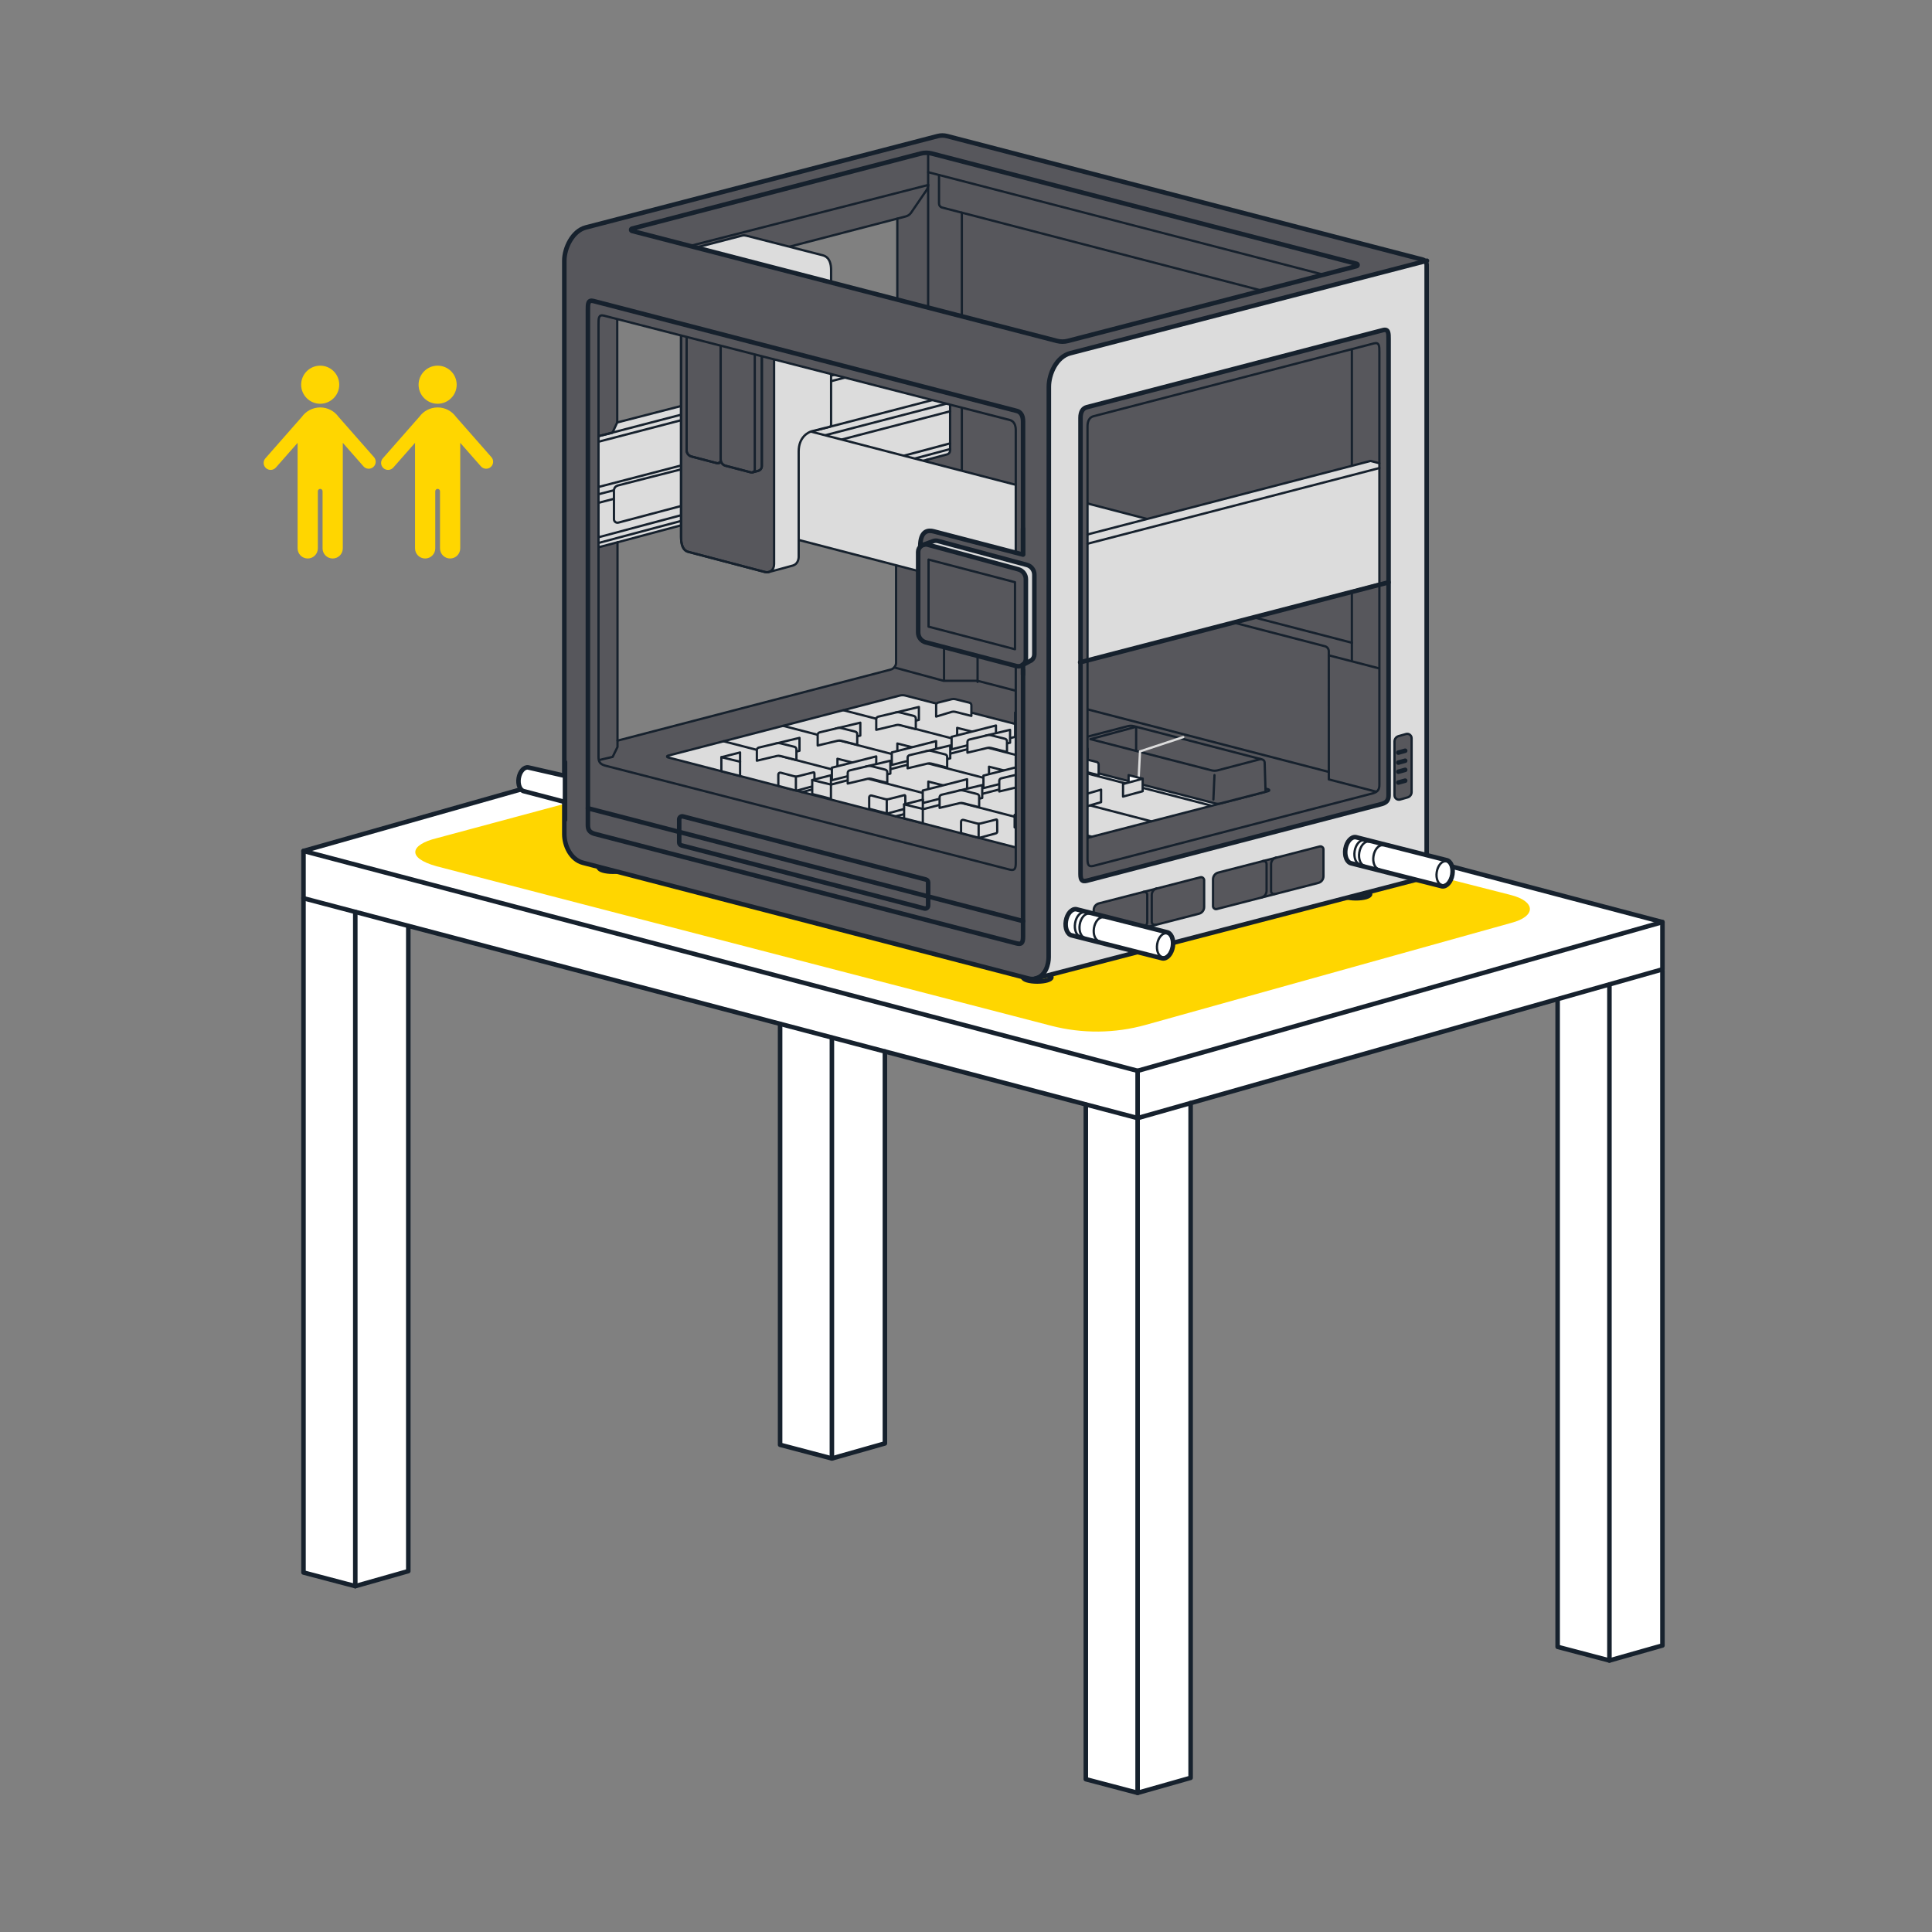 <?xml version="1.0" encoding="UTF-8" standalone="no"?>
<!DOCTYPE svg PUBLIC "-//W3C//DTD SVG 1.1//EN" "http://www.w3.org/Graphics/SVG/1.1/DTD/svg11.dtd">
<svg width="100%" height="100%" viewBox="0 0 426 426" version="1.1" xmlns="http://www.w3.org/2000/svg" xmlns:xlink="http://www.w3.org/1999/xlink" xml:space="preserve" xmlns:serif="http://www.serif.com/" style="fill-rule:evenodd;clip-rule:evenodd;stroke-linecap:round;stroke-linejoin:round;stroke-miterlimit:10;">
    <rect x="0" y="0" width="426" height="426" fill="#808080" stroke="none"/>
    <g id="Layer-1" serif:id="Layer 1">
        <g transform="matrix(1,0,0,1,66.919,362.528)">
            <path d="M0,-174.891L0,-15.796L11.421,-12.787L23.108,-16.099L23.108,-158.378L105.089,-136.772L105.089,-43.955L116.51,-40.945L128.199,-44.257L128.199,-130.68L172.499,-119.003L172.499,29.782L183.92,32.792L195.609,29.48L195.609,-119.305L276.535,-142.237L276.535,0.596L287.956,3.607L299.643,0.295L299.643,-148.491L299.039,-148.615L299.643,-148.786L299.643,-159.209L115.723,-207.683L0,-174.891Z" style="fill:white;fill-rule:nonzero;"/>
        </g>
        <g transform="matrix(1,0,0,1,66.92,213.742)">
            <path d="M0,-26.105L0,-15.683L183.921,32.792L299.644,0L299.644,-10.422L115.723,-58.897L0,-26.105Z" style="fill:none;fill-rule:nonzero;stroke:rgb(22,33,45);stroke-width:1px;"/>
        </g>
        <g transform="matrix(1,0,0,1,66.92,236.112)">
            <path d="M0,-48.475L183.921,0L299.644,-32.792" style="fill:none;fill-rule:nonzero;stroke:rgb(22,33,45);stroke-width:1px;"/>
        </g>
        <g transform="matrix(0,1,1,0,256.051,241.323)">
            <path d="M-5.211,-5.211L5.211,-5.211" style="fill:none;fill-rule:nonzero;stroke:rgb(22,33,45);stroke-width:1px;"/>
        </g>
        <g transform="matrix(0,1,1,0,327.023,330.826)">
            <path d="M-87.604,-64.495L61.182,-64.495L64.495,-76.183L61.485,-87.604L-87.255,-87.604" style="fill:none;fill-rule:nonzero;stroke:rgb(22,33,45);stroke-width:1px;"/>
        </g>
        <g transform="matrix(0,1,1,0,325.349,320.811)">
            <path d="M-74.509,-74.509L74.509,-74.509" style="fill:none;fill-rule:nonzero;stroke:rgb(22,33,45);stroke-width:1px;"/>
        </g>
        <g transform="matrix(0,1,1,0,431.058,301.64)">
            <path d="M-87.604,-64.495L61.182,-64.495L64.495,-76.183L61.485,-87.604L-81.276,-87.604" style="fill:none;fill-rule:nonzero;stroke:rgb(22,33,45);stroke-width:1px;"/>
        </g>
        <g transform="matrix(0,1,1,0,429.383,291.625)">
            <path d="M-74.509,-74.509L74.509,-74.509" style="fill:none;fill-rule:nonzero;stroke:rgb(22,33,45);stroke-width:1px;"/>
        </g>
        <g transform="matrix(0,1,1,0,148.128,285.421)">
            <path d="M-81.209,-58.1L61.008,-58.1L64.32,-69.788L61.31,-81.209L-87.429,-81.209" style="fill:none;fill-rule:nonzero;stroke:rgb(22,33,45);stroke-width:1px;"/>
        </g>
        <g transform="matrix(0,1,1,0,152.676,275.405)">
            <path d="M-74.336,-74.336L74.336,-74.336" style="fill:none;fill-rule:nonzero;stroke:rgb(22,33,45);stroke-width:1px;"/>
        </g>
        <g transform="matrix(0,1,1,0,225.386,285.224)">
            <path d="M-53.377,-30.268L33.046,-30.268L36.358,-41.956L33.348,-53.377L-59.468,-53.377" style="fill:none;fill-rule:nonzero;stroke:rgb(22,33,45);stroke-width:1px;"/>
        </g>
        <g transform="matrix(0,1,1,0,229.82,275.192)">
            <path d="M-46.39,-46.39L46.39,-46.39" style="fill:none;fill-rule:nonzero;stroke:rgb(22,33,45);stroke-width:1px;"/>
        </g>
        <g transform="matrix(1,0,0,1,231.774,162.921)">
            <path d="M0,63.252L-135.527,28.082C-142.28,26.2 -141.211,23.304 -135.554,21.914L-54.275,0.057C-47.624,-1.731 -40.625,-1.777 -33.951,-0.075L101.348,34.421C106.868,35.824 107.047,39.121 101.418,40.585L20.853,63.062C14.04,64.963 6.846,65.029 0,63.252" style="fill:rgb(255,214,0);fill-rule:nonzero;"/>
        </g>
        <g transform="matrix(1,0,0,1,70.603,80.627)">
            <path d="M0,8.4C2.319,8.4 4.2,6.52 4.2,4.2C4.2,1.881 2.319,0 0,0C-2.319,0 -4.2,1.881 -4.2,4.2C-4.2,6.52 -2.319,8.4 0,8.4" style="fill:rgb(255,214,0);fill-rule:nonzero;"/>
        </g>
        <g transform="matrix(1,0,0,1,82.458,112.187)">
            <path d="M0,-11.389L-7.801,-20.261C-8.704,-21.524 -10.183,-22.349 -11.854,-22.349C-13.52,-22.349 -14.993,-21.531 -15.898,-20.276L-23.941,-11.128C-24.502,-10.49 -24.44,-9.516 -23.801,-8.955C-23.162,-8.393 -22.189,-8.456 -21.627,-9.094L-16.836,-14.544L-16.836,8.73C-16.836,9.962 -15.838,10.96 -14.606,10.96C-13.374,10.96 -12.376,9.962 -12.376,8.73L-12.376,-3.869C-12.376,-4.157 -12.142,-4.391 -11.854,-4.391C-11.567,-4.391 -11.333,-4.157 -11.333,-3.869L-11.333,8.73C-11.333,9.962 -10.335,10.96 -9.103,10.96C-7.871,10.96 -6.873,9.962 -6.873,8.73L-6.873,-14.541L-2.313,-9.355C-1.752,-8.716 -0.778,-8.654 -0.14,-9.215C0.499,-9.777 0.562,-10.75 0,-11.389" style="fill:rgb(255,214,0);fill-rule:nonzero;"/>
        </g>
        <g transform="matrix(1,0,0,1,96.497,80.627)">
            <path d="M0,8.4C2.319,8.4 4.2,6.52 4.2,4.2C4.2,1.881 2.319,0 0,0C-2.319,0 -4.2,1.881 -4.2,4.2C-4.2,6.52 -2.319,8.4 0,8.4" style="fill:rgb(255,214,0);fill-rule:nonzero;"/>
        </g>
        <g transform="matrix(1,0,0,1,108.352,112.187)">
            <path d="M0,-11.389L-7.801,-20.261C-8.704,-21.524 -10.183,-22.349 -11.854,-22.349C-13.52,-22.349 -14.993,-21.531 -15.898,-20.276L-23.941,-11.128C-24.502,-10.49 -24.44,-9.516 -23.801,-8.955C-23.162,-8.393 -22.189,-8.456 -21.627,-9.094L-16.836,-14.544L-16.836,8.73C-16.836,9.962 -15.838,10.96 -14.606,10.96C-13.374,10.96 -12.376,9.962 -12.376,8.73L-12.376,-3.869C-12.376,-4.157 -12.142,-4.391 -11.854,-4.391C-11.567,-4.391 -11.333,-4.157 -11.333,-3.869L-11.333,8.73C-11.333,9.962 -10.335,10.96 -9.103,10.96C-7.871,10.96 -6.873,9.962 -6.873,8.73L-6.873,-14.541L-2.313,-9.355C-1.752,-8.716 -0.778,-8.654 -0.14,-9.215C0.499,-9.777 0.562,-10.75 0,-11.389" style="fill:rgb(255,214,0);fill-rule:nonzero;"/>
        </g>
        <g>
            <clipPath id="_clip1">
                <rect x="123.932" y="29.378" width="191.144" height="187.54" clip-rule="nonzero"/>
            </clipPath>
            <g clip-path="url(#_clip1)">
                <g transform="matrix(1,0,0,1,197.856,179.845)">
                    <path d="M0,-113.917L-34.059,-122.778L0,-131.639L0,-113.917ZM-0.272,-33.743C-0.272,-33.743 -0.25,-32.522 -1.46,-32.207C-2.67,-31.892 -61.698,-16.536 -61.698,-16.536L-61.698,-60.273L-0.272,-76.656L-0.272,-33.743ZM-61.698,-109.475L-17.857,-98.092L-61.698,-86.709L-61.698,-109.475ZM115.801,-122.615L10.978,-149.834C10.291,-150.013 9.571,-150.013 8.884,-149.834L-68.693,-129.69C-71.635,-128.926 -73.425,-125.122 -73.425,-122.376C-73.424,-119.697 -73.424,1.034 -73.425,4.085C-73.425,6.614 -72.001,9.706 -69.302,10.398C-67.548,10.848 27.74,35.606 28.723,35.861C29.628,36.096 29.993,36.047 30.489,35.921C31.791,35.589 112.446,14.639 113.99,14.238C115.535,13.837 116.719,11.92 116.719,9.543L116.719,-121.427C116.719,-121.986 116.342,-122.474 115.801,-122.615" style="fill:rgb(87,87,92);fill-rule:nonzero;"/>
                </g>
                <g transform="matrix(1,0,0,1,279.734,166.644)">
                    <path d="M0,7.767C0.176,7.721 0.176,7.471 0,7.425L-80.103,-13.273C-80.511,-13.378 -80.939,-13.378 -81.346,-13.273L-132.521,-0.001C-132.697,0.045 -132.697,0.295 -132.521,0.341L-52.564,21.039C-52.157,21.145 -51.729,21.145 -51.321,21.039L0,7.767Z" style="fill:rgb(220,220,220);fill-rule:nonzero;"/>
                </g>
                <g transform="matrix(1,0,0,1,209.494,120.655)">
                    <path d="M0,-46.812L-73.485,-27.312L-74.406,-25.233L-77.458,-24.475L-77.458,0L-1.013,-20.286C-0.416,-20.444 0,-20.985 0,-21.603L0,-46.812Z" style="fill:rgb(220,220,220);fill-rule:nonzero;"/>
                </g>
                <g transform="matrix(1,0,0,1,136.157,103.189)">
                    <path d="M0,60.12L60.238,44.449C60.938,44.267 61.426,43.635 61.426,42.913L61.426,0" style="fill:none;fill-rule:nonzero;stroke:rgb(22,33,45);stroke-width:0.5px;stroke-linecap:butt;stroke-linejoin:miter;"/>
                </g>
                <g transform="matrix(1,0,0,1,223.974,147.169)">
                    <path d="M0,5.134L-8.433,2.944L-15.95,2.937L-26.805,0" style="fill:none;fill-rule:nonzero;stroke:rgb(22,33,45);stroke-width:0.5px;stroke-linecap:butt;stroke-linejoin:miter;"/>
                </g>
                <g transform="matrix(1,0,0,1,215.553,122.511)">
                    <path d="M0,27.848L0,0L-7.396,0" style="fill:none;fill-rule:nonzero;stroke:rgb(22,33,45);stroke-width:0.5px;stroke-linecap:butt;stroke-linejoin:miter;"/>
                </g>
                <g transform="matrix(1,0,0,1,197.583,149.953)">
                    <path d="M0,-30.231L10.574,-27.485L10.574,0" style="fill:none;fill-rule:nonzero;stroke:rgb(22,33,45);stroke-width:0.5px;stroke-linecap:butt;stroke-linejoin:miter;"/>
                </g>
                <g transform="matrix(-0.967,-0.253,-0.253,0.967,215.968,121.483)">
                    <path d="M-8.562,1.101L0.141,1.101" style="fill:none;fill-rule:nonzero;stroke:rgb(22,33,45);stroke-width:0.5px;stroke-linecap:butt;stroke-linejoin:miter;"/>
                </g>
                <g transform="matrix(1,0,0,1,223.974,101.363)">
                    <path d="M0,21.124L-11.894,18.035L-19.548,20.077L-19.548,0" style="fill:none;fill-rule:nonzero;stroke:rgb(22,33,45);stroke-width:0.5px;stroke-linecap:butt;stroke-linejoin:miter;"/>
                </g>
                <g transform="matrix(0,-1,-1,0,226.774,104.705)">
                    <path d="M-14.694,14.694L14.694,14.694" style="fill:none;fill-rule:nonzero;stroke:rgb(22,33,45);stroke-width:0.5px;stroke-linecap:butt;stroke-linejoin:miter;"/>
                </g>
                <g transform="matrix(1,0,0,1,132.036,89.224)">
                    <path d="M0,78.378L3.052,77.664L4.122,75.483L4.122,30.347L76.796,10.964C77.187,10.86 77.458,10.506 77.458,10.102L77.458,0" style="fill:none;fill-rule:nonzero;stroke:rgb(22,33,45);stroke-width:0.5px;stroke-linecap:butt;stroke-linejoin:miter;"/>
                </g>
                <g transform="matrix(1,0,0,1,136.098,93.151)">
                    <path d="M0,-22.796L0,0L44.286,-11.41" style="fill:none;fill-rule:nonzero;stroke:rgb(22,33,45);stroke-width:0.5px;stroke-linecap:butt;stroke-linejoin:miter;"/>
                </g>
                <g transform="matrix(1,0,0,1,131.969,93.15)">
                    <path d="M0,3.03L3.074,2.273L4.129,0" style="fill:none;fill-rule:nonzero;stroke:rgb(22,33,45);stroke-width:0.5px;stroke-linecap:butt;stroke-linejoin:miter;"/>
                </g>
                <g transform="matrix(1,0,0,1,163.445,33.716)">
                    <path d="M0,23.442L36.283,14.002C36.758,13.879 37.172,13.587 37.45,13.182L40.852,8.212C41.084,7.873 41.208,7.472 41.208,7.062L41.208,0" style="fill:none;fill-rule:nonzero;stroke:rgb(22,33,45);stroke-width:0.5px;stroke-linecap:butt;stroke-linejoin:miter;"/>
                </g>
                <g transform="matrix(0,-1,-1,0,218.174,54.299)">
                    <path d="M-13.522,13.522L13.522,13.522" style="fill:none;fill-rule:nonzero;stroke:rgb(22,33,45);stroke-width:0.5px;stroke-linecap:butt;stroke-linejoin:miter;"/>
                </g>
                <g transform="matrix(0.968,0.251,0.251,-0.968,208.898,27.374)">
                    <path d="M-1.446,-11.316L88.544,-11.316" style="fill:none;fill-rule:nonzero;stroke:rgb(22,33,45);stroke-width:0.5px;stroke-linecap:butt;stroke-linejoin:miter;"/>
                </g>
                <g transform="matrix(1,0,0,1,278.261,38.586)">
                    <path d="M0,25.502L-70.546,7.172C-70.936,7.07 -71.209,6.718 -71.209,6.315L-71.209,0" style="fill:none;fill-rule:nonzero;stroke:rgb(22,33,45);stroke-width:0.5px;stroke-linecap:butt;stroke-linejoin:miter;"/>
                </g>
                <g transform="matrix(0,1,1,0,206.717,57.066)">
                    <path d="M-8.861,-8.861L8.861,-8.861" style="fill:none;fill-rule:nonzero;stroke:rgb(22,33,45);stroke-width:0.5px;stroke-linecap:butt;stroke-linejoin:miter;"/>
                </g>
                <g transform="matrix(0,-1,-1,0,223.511,58.313)">
                    <path d="M-11.431,11.431L11.431,11.431" style="fill:none;fill-rule:nonzero;stroke:rgb(22,33,45);stroke-width:0.5px;stroke-linecap:butt;stroke-linejoin:miter;"/>
                </g>
                <g transform="matrix(-0.969,0.248,0.248,0.969,154.631,60.539)">
                    <path d="M-53.361,-6.728L0.848,-6.728" style="fill:none;fill-rule:nonzero;stroke:rgb(22,33,45);stroke-width:0.5px;stroke-linecap:butt;stroke-linejoin:miter;"/>
                </g>
                <g transform="matrix(0,1,1,0,305.642,138.043)">
                    <path d="M-7.562,-7.562L7.562,-7.562" style="fill:none;fill-rule:nonzero;stroke:rgb(22,33,45);stroke-width:0.5px;stroke-linecap:butt;stroke-linejoin:miter;"/>
                </g>
                <g transform="matrix(0.968,0.251,0.251,-0.968,277.167,133.901)">
                    <path d="M-4.185,-4.558L16.638,-4.558C17.163,-4.558 17.623,-4.914 17.755,-5.423L24.855,-32.767L35.692,-32.768" style="fill:none;fill-rule:nonzero;stroke:rgb(22,33,45);stroke-width:0.5px;stroke-linecap:butt;stroke-linejoin:miter;"/>
                </g>
                <g transform="matrix(0.968,0.251,0.251,-0.968,242.381,149.946)">
                    <path d="M-0.882,-6.907L54.08,-6.907" style="fill:none;fill-rule:nonzero;stroke:rgb(22,33,45);stroke-width:0.5px;stroke-linecap:butt;stroke-linejoin:miter;"/>
                </g>
                <g transform="matrix(0.968,0.251,0.251,-0.968,277.475,133.474)">
                    <path d="M-0.359,-2.812L22.019,-2.812" style="fill:none;fill-rule:nonzero;stroke:rgb(22,33,45);stroke-width:0.5px;stroke-linecap:butt;stroke-linejoin:miter;"/>
                </g>
                <g transform="matrix(0,1,1,0,310.881,89.784)">
                    <path d="M-12.801,-12.801L12.801,-12.801" style="fill:none;fill-rule:nonzero;stroke:rgb(22,33,45);stroke-width:0.5px;stroke-linecap:butt;stroke-linejoin:miter;"/>
                </g>
                <g transform="matrix(0.968,0.251,0.251,-0.968,293.532,143.141)">
                    <path d="M-0.185,-1.449L11.346,-1.449" style="fill:none;fill-rule:nonzero;stroke:rgb(22,33,45);stroke-width:0.5px;stroke-linecap:butt;stroke-linejoin:miter;"/>
                </g>
                <g transform="matrix(-0.967,0.254,0.254,0.967,132.241,121.161)">
                    <path d="M-4.192,-0.542L0.07,-0.542" style="fill:none;fill-rule:nonzero;stroke:rgb(22,33,45);stroke-width:0.5px;stroke-linecap:butt;stroke-linejoin:miter;"/>
                </g>
                <g transform="matrix(0.968,-0.252,-0.252,-0.968,135.722,105.512)">
                    <path d="M-1.278,9.976L77.86,9.977" style="fill:none;fill-rule:nonzero;stroke:rgb(22,33,45);stroke-width:0.5px;stroke-linecap:butt;stroke-linejoin:miter;"/>
                </g>
                <g transform="matrix(0.968,-0.252,-0.252,-0.968,135.722,106.733)">
                    <path d="M-1.278,9.976L77.86,9.977" style="fill:none;fill-rule:nonzero;stroke:rgb(22,33,45);stroke-width:0.5px;stroke-linecap:butt;stroke-linejoin:miter;"/>
                </g>
                <g transform="matrix(0.966,-0.258,-0.258,-0.966,135.957,129.378)">
                    <path d="M-1.36,10.358L78.885,10.358" style="fill:none;fill-rule:nonzero;stroke:rgb(22,33,45);stroke-width:0.5px;stroke-linecap:butt;stroke-linejoin:miter;"/>
                </g>
                <g transform="matrix(0.966,-0.258,-0.258,-0.966,135.944,128.104)">
                    <path d="M-1.355,10.34L78.88,10.339" style="fill:none;fill-rule:nonzero;stroke:rgb(22,33,45);stroke-width:0.5px;stroke-linecap:butt;stroke-linejoin:miter;"/>
                </g>
                <g transform="matrix(0.968,-0.252,-0.252,-0.968,135.722,118.315)">
                    <path d="M-1.278,9.976L77.86,9.977" style="fill:none;fill-rule:nonzero;stroke:rgb(22,33,45);stroke-width:0.5px;stroke-linecap:butt;stroke-linejoin:miter;"/>
                </g>
                <g transform="matrix(0.968,-0.252,-0.252,-0.968,135.722,116.71)">
                    <path d="M-1.278,9.976L77.86,9.977" style="fill:none;fill-rule:nonzero;stroke:rgb(22,33,45);stroke-width:0.5px;stroke-linecap:butt;stroke-linejoin:miter;"/>
                </g>
                <g transform="matrix(0.968,-0.252,-0.252,-0.968,135.768,120.322)">
                    <path d="M-1.294,10.1L78.819,10.1" style="fill:none;fill-rule:nonzero;stroke:rgb(22,33,45);stroke-width:0.5px;stroke-linecap:butt;stroke-linejoin:miter;"/>
                </g>
                <g transform="matrix(0,-1,-1,0,228.705,212.361)">
                    <ellipse cx="-3.126" cy="0" rx="0.93" ry="3.126" style="fill:none;stroke:rgb(22,33,45);stroke-width:1px;stroke-linecap:butt;stroke-linejoin:miter;"/>
                </g>
                <g transform="matrix(0,-1,-1,0,135.162,188.155)">
                    <ellipse cx="-3.126" cy="0" rx="0.93" ry="3.126" style="fill:none;stroke:rgb(22,33,45);stroke-width:1px;stroke-linecap:butt;stroke-linejoin:miter;"/>
                </g>
                <g transform="matrix(0,-1,-1,0,298.98,194.013)">
                    <ellipse cx="-3.126" cy="0" rx="0.93" ry="3.126" style="fill:none;stroke:rgb(22,33,45);stroke-width:1px;stroke-linecap:butt;stroke-linejoin:miter;"/>
                </g>
                <g transform="matrix(1,0,0,1,279.734,166.644)">
                    <path d="M0,7.767C0.176,7.721 0.176,7.471 0,7.425L-80.103,-13.273C-80.511,-13.378 -80.939,-13.378 -81.346,-13.273L-132.521,-0.001C-132.697,0.045 -132.697,0.295 -132.521,0.341L-52.564,21.039C-52.157,21.145 -51.729,21.145 -51.321,21.039L0,7.767Z" style="fill:none;fill-rule:nonzero;stroke:rgb(22,33,45);stroke-width:0.5px;stroke-linecap:butt;stroke-linejoin:miter;"/>
                </g>
                <g transform="matrix(0.968,-0.251,-0.251,-0.968,179.389,181.024)">
                    <path d="M-0.868,6.805L53.351,6.806" style="fill:none;fill-rule:nonzero;stroke:rgb(22,33,45);stroke-width:0.5px;stroke-linecap:butt;stroke-linejoin:miter;"/>
                </g>
                <g transform="matrix(0.968,-0.251,-0.251,-0.968,200.022,186.367)">
                    <path d="M-0.868,6.808L53.37,6.808" style="fill:none;fill-rule:nonzero;stroke:rgb(22,33,45);stroke-width:0.5px;stroke-linecap:butt;stroke-linejoin:miter;"/>
                </g>
                <g transform="matrix(-0.968,-0.251,-0.251,0.968,189.885,146.742)">
                    <path d="M-82.562,10.532L1.343,10.532" style="fill:none;fill-rule:nonzero;stroke:rgb(22,33,45);stroke-width:0.5px;stroke-linecap:butt;stroke-linejoin:miter;"/>
                </g>
                <g transform="matrix(-0.968,-0.251,-0.251,0.968,176.606,150.187)">
                    <path d="M-82.543,10.53L1.343,10.53" style="fill:none;fill-rule:nonzero;stroke:rgb(22,33,45);stroke-width:0.5px;stroke-linecap:butt;stroke-linejoin:miter;"/>
                </g>
                <g transform="matrix(-0.968,-0.251,-0.251,0.968,163.48,153.594)">
                    <path d="M-82.524,10.527L1.343,10.527" style="fill:none;fill-rule:nonzero;stroke:rgb(22,33,45);stroke-width:0.5px;stroke-linecap:butt;stroke-linejoin:miter;"/>
                </g>
                <g transform="matrix(1,0,0,1,279.052,162.674)">
                    <path d="M0,11.913L-0.199,5.458C-0.208,5.142 -0.426,4.87 -0.732,4.79L-29.055,-2.556C-29.485,-2.667 -29.936,-2.667 -30.365,-2.555L-39.397,-0.204C-39.713,-0.121 -39.94,0.156 -39.958,0.482L-40.293,6.533C-40.306,6.773 -40.149,6.989 -39.917,7.051L-11.097,14.485C-10.743,14.579 -10.371,14.58 -10.017,14.489L0,11.913Z" style="fill:rgb(87,87,92);fill-rule:nonzero;stroke:rgb(22,33,45);stroke-width:0.5px;stroke-linecap:butt;stroke-linejoin:miter;"/>
                </g>
                <g transform="matrix(1,0,0,1,277.972,162.853)">
                    <path d="M0,4.521L-9.469,7.001C-9.919,7.119 -10.391,7.12 -10.842,7.004L-37.538,0.129L-27.452,-2.599L-27.457,2.725" style="fill:none;fill-rule:nonzero;stroke:rgb(22,33,45);stroke-width:0.5px;"/>
                </g>
                <g transform="matrix(0.044,-0.999,-0.999,-0.044,270.357,173.847)">
                    <path d="M-2.58,2.697L2.818,2.697" style="fill:none;fill-rule:nonzero;stroke:rgb(22,33,45);stroke-width:0.5px;"/>
                </g>
                <g transform="matrix(1,0,0,1,251.017,162.529)">
                    <path d="M0,10.083L0.35,3.151L9.883,0" style="fill:none;fill-rule:nonzero;stroke:rgb(220,220,220);stroke-width:0.5px;"/>
                </g>
                <g transform="matrix(1,0,0,1,175.342,170.296)">
                    <path d="M0,3.977L-3.486,3.057C-3.627,3.02 -3.725,2.893 -3.725,2.747L-3.725,0.483C-3.725,0.209 -3.465,0.009 -3.2,0.079L-0.249,0.86C0.013,0.929 0.288,0.935 0.553,0.878L3.973,0.016C4.109,-0.019 4.239,-0.047 4.239,0.305C4.239,0.576 4.249,2.017 4.254,2.666C4.255,2.854 4.126,3.015 3.943,3.058L0.516,3.984C0.346,4.024 0.169,4.022 0,3.977Z" style="fill:rgb(220,220,220);fill-rule:nonzero;stroke:rgb(22,33,45);stroke-width:0.5px;stroke-linecap:butt;"/>
                </g>
                <g transform="matrix(0,-1,-1,0,176.924,172.745)">
                    <path d="M-1.432,1.432L1.432,1.432" style="fill:none;fill-rule:nonzero;stroke:rgb(22,33,45);stroke-width:0.5px;stroke-linecap:butt;stroke-linejoin:miter;"/>
                </g>
                <g transform="matrix(1,0,0,1,170.827,164.413)">
                    <path d="M0,-0.409L5.459,-1.714L5.459,1.127L4.779,1.305" style="fill:rgb(220,220,220);fill-rule:nonzero;stroke:rgb(22,33,45);stroke-width:0.5px;stroke-linecap:butt;"/>
                </g>
                <g transform="matrix(1,0,0,1,175.607,166.336)">
                    <path d="M0,-1.105L0,1.25L-3.548,0.352C-3.798,0.288 -4.059,0.288 -4.309,0.349L-8.721,1.399L-8.721,-0.954C-8.721,-1.212 -8.545,-1.437 -8.295,-1.499L-4.321,-2.44C-4.063,-2.504 -3.794,-2.503 -3.536,-2.439L-0.438,-1.666C-0.181,-1.602 0,-1.37 0,-1.105Z" style="fill:rgb(220,220,220);fill-rule:nonzero;stroke:rgb(22,33,45);stroke-width:0.5px;stroke-linecap:butt;"/>
                </g>
                <g transform="matrix(1,0,0,1,184.238,161.061)">
                    <path d="M0,-0.409L5.459,-1.714L5.459,1.127L4.779,1.305" style="fill:rgb(220,220,220);fill-rule:nonzero;stroke:rgb(22,33,45);stroke-width:0.5px;stroke-linecap:butt;"/>
                </g>
                <g transform="matrix(1,0,0,1,189.017,162.983)">
                    <path d="M0,-1.105L0,1.25L-3.548,0.352C-3.798,0.288 -4.059,0.288 -4.309,0.349L-8.721,1.399L-8.721,-0.954C-8.721,-1.212 -8.545,-1.437 -8.295,-1.499L-4.321,-2.44C-4.063,-2.504 -3.794,-2.503 -3.536,-2.439L-0.438,-1.666C-0.181,-1.602 0,-1.37 0,-1.105Z" style="fill:rgb(220,220,220);fill-rule:nonzero;stroke:rgb(22,33,45);stroke-width:0.5px;stroke-linecap:butt;"/>
                </g>
                <g transform="matrix(1,0,0,1,197.151,157.603)">
                    <path d="M0,-0.409L5.459,-1.714L5.459,1.127L4.779,1.305" style="fill:rgb(220,220,220);fill-rule:nonzero;stroke:rgb(22,33,45);stroke-width:0.5px;stroke-linecap:butt;"/>
                </g>
                <g transform="matrix(1,0,0,1,201.931,159.525)">
                    <path d="M0,-1.105L0,1.25L-3.548,0.352C-3.798,0.288 -4.059,0.288 -4.309,0.349L-8.721,1.399L-8.721,-0.954C-8.721,-1.212 -8.545,-1.437 -8.295,-1.499L-4.321,-2.44C-4.063,-2.504 -3.794,-2.503 -3.536,-2.439L-0.438,-1.666C-0.181,-1.602 0,-1.37 0,-1.105Z" style="fill:rgb(220,220,220);fill-rule:nonzero;stroke:rgb(22,33,45);stroke-width:0.5px;stroke-linecap:butt;"/>
                </g>
                <g transform="matrix(1,0,0,1,214.185,156.607)">
                    <path d="M0,-1.105L0,1.25L-3.548,0.352C-3.798,0.288 -4.059,0.288 -4.309,0.349L-7.769,1.399L-7.769,-1.134C-7.769,-1.392 -7.593,-1.617 -7.342,-1.679L-4.321,-2.44C-4.063,-2.504 -3.794,-2.503 -3.536,-2.439L-0.438,-1.666C-0.181,-1.602 0,-1.37 0,-1.105Z" style="fill:rgb(220,220,220);fill-rule:nonzero;stroke:rgb(22,33,45);stroke-width:0.5px;stroke-linecap:butt;"/>
                </g>
                <g transform="matrix(-0.969,-0.247,-0.247,0.969,223.516,160.687)">
                    <path d="M-3.684,-3.546L0.578,-3.546L-0.706,1.484L-4.446,-0.559L-3.684,-3.546Z" style="fill:white;fill-rule:nonzero;stroke:rgb(22,33,45);stroke-width:0.5px;stroke-linecap:butt;"/>
                </g>
                <g transform="matrix(-0.972,0.234,0.234,0.972,224.007,159.627)">
                    <path d="M-4.188,-0.497L0.059,-0.498" style="fill:none;fill-rule:nonzero;stroke:rgb(22,33,45);stroke-width:0.5px;stroke-linecap:butt;"/>
                </g>
                <g transform="matrix(1,0,0,1,233.666,161.33)">
                    <path d="M0,-0.967L0,1.388L-3.548,0.49C-3.798,0.426 -4.059,0.426 -4.309,0.487L-7.769,1.399L-7.769,-0.996C-7.769,-1.254 -7.593,-1.479 -7.342,-1.541L-4.321,-2.302C-4.063,-2.366 -3.794,-2.365 -3.536,-2.301L-0.438,-1.528C-0.181,-1.464 0,-1.232 0,-0.967Z" style="fill:white;fill-rule:nonzero;stroke:rgb(22,33,45);stroke-width:0.5px;stroke-linecap:butt;"/>
                </g>
                <g transform="matrix(0.969,-0.247,-0.247,-0.969,158.741,167.521)">
                    <path d="M0.445,0.463L4.707,0.463L3.423,-4.567L-0.317,-2.524L0.445,0.463Z" style="fill:rgb(220,220,220);fill-rule:nonzero;stroke:rgb(22,33,45);stroke-width:0.5px;stroke-linecap:butt;"/>
                </g>
                <g transform="matrix(0.972,0.234,0.234,-0.972,159.232,166.492)">
                    <path d="M-0.059,-0.498L4.188,-0.497" style="fill:none;fill-rule:nonzero;stroke:rgb(22,33,45);stroke-width:0.5px;stroke-linecap:butt;"/>
                </g>
                <g transform="matrix(1,0,0,1,188.657,168.67)">
                    <path d="M0,-0.356L-4.001,-1.366L-4.001,1.01" style="fill:rgb(220,220,220);fill-rule:nonzero;stroke:rgb(22,33,45);stroke-width:0.5px;stroke-linecap:butt;"/>
                </g>
                <g transform="matrix(-0.969,0.247,0.247,0.969,183.548,170.485)">
                    <path d="M-9.595,1.472L0.498,1.472L-0.185,-1.205L-10.278,-1.205L-9.595,1.472Z" style="fill:rgb(220,220,220);fill-rule:nonzero;stroke:rgb(22,33,45);stroke-width:0.5px;stroke-linecap:butt;"/>
                </g>
                <g transform="matrix(1,0,0,1,195.377,175.331)">
                    <path d="M0,3.977L-3.486,3.057C-3.627,3.02 -3.725,2.893 -3.725,2.747L-3.725,0.483C-3.725,0.209 -3.465,0.009 -3.2,0.079L-0.249,0.86C0.013,0.929 0.288,0.935 0.553,0.878L3.973,0.016C4.109,-0.019 4.239,-0.047 4.239,0.305C4.239,0.576 4.249,2.017 4.254,2.666C4.255,2.854 4.126,3.015 3.943,3.058L0.516,3.984C0.346,4.024 0.169,4.022 0,3.977Z" style="fill:rgb(220,220,220);fill-rule:nonzero;stroke:rgb(22,33,45);stroke-width:0.5px;stroke-linecap:butt;"/>
                </g>
                <g transform="matrix(0,-1,-1,0,196.958,177.781)">
                    <path d="M-1.432,1.432L1.432,1.432" style="fill:none;fill-rule:nonzero;stroke:rgb(22,33,45);stroke-width:0.5px;stroke-linecap:butt;stroke-linejoin:miter;"/>
                </g>
                <g transform="matrix(1,0,0,1,190.862,169.449)">
                    <path d="M0,-0.409L5.459,-1.714L5.459,1.127L4.779,1.305" style="fill:rgb(220,220,220);fill-rule:nonzero;stroke:rgb(22,33,45);stroke-width:0.5px;stroke-linecap:butt;"/>
                </g>
                <g transform="matrix(1,0,0,1,195.641,171.371)">
                    <path d="M0,-1.105L0,1.25L-3.548,0.352C-3.798,0.288 -4.059,0.288 -4.309,0.349L-8.721,1.399L-8.721,-0.954C-8.721,-1.212 -8.545,-1.437 -8.295,-1.499L-4.321,-2.44C-4.063,-2.504 -3.794,-2.503 -3.536,-2.439L-0.438,-1.666C-0.181,-1.602 0,-1.37 0,-1.105Z" style="fill:rgb(220,220,220);fill-rule:nonzero;stroke:rgb(22,33,45);stroke-width:0.5px;stroke-linecap:butt;"/>
                </g>
                <g transform="matrix(1,0,0,1,201.864,165.305)">
                    <path d="M0,-0.356L-4.001,-1.366L-4.001,1.01" style="fill:rgb(220,220,220);fill-rule:nonzero;stroke:rgb(22,33,45);stroke-width:0.5px;stroke-linecap:butt;"/>
                </g>
                <g transform="matrix(-0.969,0.247,0.247,0.969,196.755,167.12)">
                    <path d="M-9.595,1.472L0.498,1.472L-0.185,-1.205L-10.278,-1.205L-9.595,1.472Z" style="fill:rgb(220,220,220);fill-rule:nonzero;stroke:rgb(22,33,45);stroke-width:0.5px;stroke-linecap:butt;"/>
                </g>
                <g transform="matrix(1,0,0,1,204.069,166.084)">
                    <path d="M0,-0.409L5.459,-1.714L5.459,1.127L4.779,1.305" style="fill:rgb(220,220,220);fill-rule:nonzero;stroke:rgb(22,33,45);stroke-width:0.5px;stroke-linecap:butt;"/>
                </g>
                <g transform="matrix(1,0,0,1,208.848,168.007)">
                    <path d="M0,-1.105L0,1.25L-3.548,0.352C-3.798,0.288 -4.059,0.288 -4.309,0.349L-8.721,1.399L-8.721,-0.954C-8.721,-1.212 -8.545,-1.437 -8.295,-1.499L-4.321,-2.44C-4.063,-2.504 -3.794,-2.503 -3.536,-2.439L-0.438,-1.666C-0.181,-1.602 0,-1.37 0,-1.105Z" style="fill:rgb(220,220,220);fill-rule:nonzero;stroke:rgb(22,33,45);stroke-width:0.5px;stroke-linecap:butt;"/>
                </g>
                <g transform="matrix(1,0,0,1,222.074,170.418)">
                    <path d="M0,-0.356L-4.001,-1.366L-4.001,1.01" style="fill:rgb(220,220,220);fill-rule:nonzero;stroke:rgb(22,33,45);stroke-width:0.5px;stroke-linecap:butt;"/>
                </g>
                <g transform="matrix(-0.969,0.247,0.247,0.969,216.964,172.233)">
                    <path d="M-9.595,1.472L0.498,1.472L-0.185,-1.205L-10.278,-1.205L-9.595,1.472Z" style="fill:rgb(220,220,220);fill-rule:nonzero;stroke:rgb(22,33,45);stroke-width:0.5px;stroke-linecap:butt;"/>
                </g>
                <g transform="matrix(1,0,0,1,224.278,171.197)">
                    <path d="M0,-0.409L5.459,-1.714L5.459,1.127L4.779,1.305" style="fill:rgb(220,220,220);fill-rule:nonzero;stroke:rgb(22,33,45);stroke-width:0.5px;stroke-linecap:butt;"/>
                </g>
                <g transform="matrix(1,0,0,1,229.058,173.119)">
                    <path d="M0,-1.105L0,1.25L-3.548,0.352C-3.798,0.288 -4.059,0.288 -4.309,0.349L-8.721,1.399L-8.721,-0.954C-8.721,-1.212 -8.545,-1.437 -8.295,-1.499L-4.321,-2.44C-4.063,-2.504 -3.794,-2.503 -3.536,-2.439L-0.438,-1.666C-0.181,-1.602 0,-1.37 0,-1.105Z" style="fill:rgb(220,220,220);fill-rule:nonzero;stroke:rgb(22,33,45);stroke-width:0.5px;stroke-linecap:butt;"/>
                </g>
                <g transform="matrix(1,0,0,1,215.053,161.859)">
                    <path d="M0,-0.356L-4.001,-1.366L-4.001,1.01" style="fill:rgb(220,220,220);fill-rule:nonzero;stroke:rgb(22,33,45);stroke-width:0.5px;stroke-linecap:butt;"/>
                </g>
                <g transform="matrix(-0.969,0.247,0.247,0.969,209.943,163.675)">
                    <path d="M-9.595,1.472L0.498,1.472L-0.185,-1.205L-10.278,-1.205L-9.595,1.472Z" style="fill:rgb(220,220,220);fill-rule:nonzero;stroke:rgb(22,33,45);stroke-width:0.5px;stroke-linecap:butt;"/>
                </g>
                <g transform="matrix(1,0,0,1,217.257,162.638)">
                    <path d="M0,-0.409L5.459,-1.714L5.459,1.127L4.779,1.305" style="fill:rgb(220,220,220);fill-rule:nonzero;stroke:rgb(22,33,45);stroke-width:0.5px;stroke-linecap:butt;"/>
                </g>
                <g transform="matrix(1,0,0,1,222.036,164.561)">
                    <path d="M0,-1.105L0,1.25L-3.548,0.352C-3.798,0.288 -4.059,0.288 -4.309,0.349L-8.721,1.399L-8.721,-0.954C-8.721,-1.212 -8.545,-1.437 -8.295,-1.499L-4.321,-2.44C-4.063,-2.504 -3.794,-2.503 -3.536,-2.439L-0.438,-1.666C-0.181,-1.602 0,-1.37 0,-1.105Z" style="fill:rgb(220,220,220);fill-rule:nonzero;stroke:rgb(22,33,45);stroke-width:0.5px;stroke-linecap:butt;"/>
                </g>
                <g transform="matrix(1,0,0,1,235.262,166.972)">
                    <path d="M0,-0.356L-4.001,-1.366L-4.001,1.01" style="fill:white;fill-rule:nonzero;stroke:rgb(22,33,45);stroke-width:0.5px;stroke-linecap:butt;"/>
                </g>
                <g transform="matrix(-0.969,0.247,0.247,0.969,230.153,168.787)">
                    <path d="M-9.595,1.472L0.498,1.472L-0.185,-1.205L-10.278,-1.205L-9.595,1.472Z" style="fill:white;fill-rule:nonzero;stroke:rgb(22,33,45);stroke-width:0.5px;stroke-linecap:butt;"/>
                </g>
                <g transform="matrix(1,0,0,1,242.246,169.673)">
                    <path d="M0,-1.105L0,1.25L-3.548,0.352C-3.798,0.288 -4.059,0.288 -4.309,0.349L-8.721,1.399L-8.721,-0.954C-8.721,-1.212 -8.545,-1.437 -8.295,-1.499L-4.321,-2.44C-4.063,-2.504 -3.794,-2.503 -3.536,-2.439L-0.438,-1.666C-0.181,-1.602 0,-1.37 0,-1.105Z" style="fill:rgb(220,220,220);fill-rule:nonzero;stroke:rgb(22,33,45);stroke-width:0.5px;stroke-linecap:butt;"/>
                </g>
                <g transform="matrix(0.969,-0.247,-0.247,-0.969,178.776,172.556)">
                    <path d="M0.445,0.463L4.707,0.463L3.423,-4.567L-0.317,-2.524L0.445,0.463Z" style="fill:rgb(220,220,220);fill-rule:nonzero;stroke:rgb(22,33,45);stroke-width:0.5px;stroke-linecap:butt;"/>
                </g>
                <g transform="matrix(0.972,0.234,0.234,-0.972,179.267,171.528)">
                    <path d="M-0.059,-0.498L4.188,-0.497" style="fill:none;fill-rule:nonzero;stroke:rgb(22,33,45);stroke-width:0.5px;stroke-linecap:butt;"/>
                </g>
                <g transform="matrix(1,0,0,1,208.692,173.705)">
                    <path d="M0,-0.356L-4.001,-1.366L-4.001,1.01" style="fill:rgb(220,220,220);fill-rule:nonzero;stroke:rgb(22,33,45);stroke-width:0.5px;stroke-linecap:butt;"/>
                </g>
                <g transform="matrix(-0.969,0.247,0.247,0.969,203.583,175.52)">
                    <path d="M-9.595,1.472L0.498,1.472L-0.185,-1.205L-10.278,-1.205L-9.595,1.472Z" style="fill:rgb(220,220,220);fill-rule:nonzero;stroke:rgb(22,33,45);stroke-width:0.5px;stroke-linecap:butt;"/>
                </g>
                <g transform="matrix(1,0,0,1,215.634,180.7)">
                    <path d="M0,3.977L-3.486,3.057C-3.627,3.02 -3.725,2.893 -3.725,2.747L-3.725,0.483C-3.725,0.209 -3.465,0.009 -3.2,0.079L-0.249,0.86C0.013,0.929 0.288,0.935 0.553,0.878L3.973,0.016C4.109,-0.019 4.239,-0.047 4.239,0.305C4.239,0.576 4.249,2.017 4.254,2.666C4.255,2.854 4.126,3.015 3.943,3.058L0.516,3.984C0.346,4.024 0.169,4.022 0,3.977Z" style="fill:rgb(220,220,220);fill-rule:nonzero;stroke:rgb(22,33,45);stroke-width:0.5px;stroke-linecap:butt;"/>
                </g>
                <g transform="matrix(0,-1,-1,0,217.216,183.149)">
                    <path d="M-1.432,1.432L1.432,1.432" style="fill:none;fill-rule:nonzero;stroke:rgb(22,33,45);stroke-width:0.5px;stroke-linecap:butt;stroke-linejoin:miter;"/>
                </g>
                <g transform="matrix(1,0,0,1,211.119,174.817)">
                    <path d="M0,-0.409L5.459,-1.714L5.459,1.127L4.779,1.305" style="fill:rgb(220,220,220);fill-rule:nonzero;stroke:rgb(22,33,45);stroke-width:0.5px;stroke-linecap:butt;"/>
                </g>
                <g transform="matrix(1,0,0,1,215.899,176.739)">
                    <path d="M0,-1.105L0,1.25L-3.548,0.352C-3.798,0.288 -4.059,0.288 -4.309,0.349L-8.721,1.399L-8.721,-0.954C-8.721,-1.212 -8.545,-1.437 -8.295,-1.499L-4.321,-2.44C-4.063,-2.504 -3.794,-2.503 -3.536,-2.439L-0.438,-1.666C-0.181,-1.602 0,-1.37 0,-1.105Z" style="fill:rgb(220,220,220);fill-rule:nonzero;stroke:rgb(22,33,45);stroke-width:0.5px;stroke-linecap:butt;"/>
                </g>
                <g transform="matrix(0.969,-0.247,-0.247,-0.969,199.033,177.925)">
                    <path d="M0.445,0.463L4.707,0.463L3.423,-4.567L-0.317,-2.524L0.445,0.463Z" style="fill:rgb(220,220,220);fill-rule:nonzero;stroke:rgb(22,33,45);stroke-width:0.5px;stroke-linecap:butt;"/>
                </g>
                <g transform="matrix(0.972,0.234,0.234,-0.972,199.525,176.896)">
                    <path d="M-0.059,-0.498L4.188,-0.497" style="fill:none;fill-rule:nonzero;stroke:rgb(22,33,45);stroke-width:0.5px;stroke-linecap:butt;"/>
                </g>
                <g transform="matrix(1,0,0,1,228.95,179.074)">
                    <path d="M0,-0.356L-4.001,-1.366L-4.001,1.01" style="fill:white;fill-rule:nonzero;stroke:rgb(22,33,45);stroke-width:0.5px;stroke-linecap:butt;"/>
                </g>
                <g transform="matrix(-0.96,0.279,0.279,0.96,223.826,180.814)">
                    <path d="M-7.891,1.53L0.552,1.53L-0.218,-1.122L-8.661,-1.122L-7.891,1.53Z" style="fill:white;fill-rule:nonzero;stroke:rgb(22,33,45);stroke-width:0.5px;stroke-linecap:butt;"/>
                </g>
                <g transform="matrix(1,0,0,1,239.91,175.866)">
                    <path d="M0,-0.356L-4.001,-1.366L-4.001,1.01" style="fill:rgb(220,220,220);fill-rule:nonzero;stroke:rgb(22,33,45);stroke-width:0.5px;stroke-linecap:butt;"/>
                </g>
                <g transform="matrix(-0.96,0.279,0.279,0.96,234.786,177.606)">
                    <path d="M-7.891,1.53L0.552,1.53L-0.218,-1.122L-8.661,-1.122L-7.891,1.53Z" style="fill:rgb(220,220,220);fill-rule:nonzero;stroke:rgb(22,33,45);stroke-width:0.5px;stroke-linecap:butt;"/>
                </g>
                <g transform="matrix(1,0,0,1,251.956,172.498)">
                    <path d="M0,-0.794L-3.103,-1.585L-3.103,0.791" style="fill:white;fill-rule:nonzero;stroke:rgb(22,33,45);stroke-width:0.5px;stroke-linecap:butt;"/>
                </g>
                <g transform="matrix(-0.965,0.262,0.262,0.965,247.494,173.477)">
                    <path d="M-4.046,2.125L0.441,2.125L-0.284,-0.54L-4.771,-0.54L-4.046,2.125Z" style="fill:rgb(220,220,220);fill-rule:nonzero;stroke:rgb(22,33,45);stroke-width:0.5px;stroke-linecap:butt;"/>
                </g>
                <g transform="matrix(1,0,0,1,158.816,96.223)">
                    <path d="M0,13.06L-0.175,-5.354C-0.175,-5.768 -0.551,-6.08 -0.958,-6.002C-1.547,-5.89 -2.695,-5.524 -3.002,-5.456C-3.537,-5.337 -5.144,-4.721 -5.144,-1.513L-5.144,3.093C-5.144,4.103 -5.322,6.42 -7.401,6.954C-9.48,7.489 -21.48,10.519 -22.55,10.816C-23.619,11.113 -23.441,12.123 -23.441,12.479L-23.441,18.263C-23.441,18.77 -22.962,19.14 -22.472,19.013L0,13.06Z" style="fill:rgb(220,220,220);fill-rule:nonzero;stroke:rgb(22,33,45);stroke-width:0.5px;stroke-linecap:butt;stroke-linejoin:miter;"/>
                </g>
                <g transform="matrix(1,0,0,1,245.568,90.028)">
                    <path d="M0,47.08L-88.901,23.979C-90.564,23.561 -90.951,22.224 -90.951,20.917L-90.951,3.987C-90.951,1.343 -89.673,0.69 -88.901,0.511C-88.313,0.376 -87.284,0.14 -86.828,0.035C-86.676,0 -86.52,0.003 -86.369,0.042L10.944,25.331" style="fill:rgb(220,220,220);fill-rule:nonzero;stroke:rgb(22,33,45);stroke-width:0.5px;stroke-linecap:butt;stroke-linejoin:miter;"/>
                </g>
                <g transform="matrix(1,0,0,1,181.383,121.766)">
                    <path d="M0,-65.485L-16.722,-69.775C-16.985,-69.842 -17.424,-69.917 -17.748,-69.815L-30.223,-66.576C-30.272,-66.565 -30.322,-66.555 -30.366,-66.539L-30.431,-66.522L-30.428,-66.508C-31.099,-66.218 -31.213,-65.367 -31.213,-64.704L-31.213,-3.375C-31.213,-1.883 -30.889,-0.416 -29.624,-0.084L-12.724,4.357C-12.479,4.425 -12.237,4.432 -12.008,4.391L-12.008,4.394C-12.008,4.394 -11.994,4.391 -11.99,4.39C-11.971,4.386 -11.954,4.38 -11.936,4.376C-11.381,4.232 -7.489,3.219 -6.538,2.929C-5.513,2.617 -5.275,1.578 -5.275,0.969L-5.275,-22.214C-5.275,-25.407 -3.166,-26.477 -2.364,-26.685C-1.721,-26.851 0.611,-27.428 1.511,-27.651C1.724,-27.703 1.868,-27.893 1.868,-28.112L1.868,-62.243C1.868,-63.424 1.628,-65.067 0,-65.485" style="fill:rgb(220,220,220);fill-rule:nonzero;"/>
                </g>
                <g transform="matrix(1,0,0,1,168.819,121.68)">
                    <path d="M0,-62.157L-16.722,-66.447C-18.444,-66.888 -18.649,-65.554 -18.649,-64.618L-18.649,-3.289C-18.649,-1.797 -18.324,-0.33 -17.06,0.002L-0.159,4.443C0.866,4.731 1.868,3.996 1.868,2.726L1.868,-58.915C1.868,-60.096 1.628,-61.739 0,-62.157Z" style="fill:rgb(87,87,92);fill-rule:nonzero;stroke:rgb(22,33,45);stroke-width:0.5px;stroke-linecap:butt;stroke-linejoin:miter;"/>
                </g>
                <g transform="matrix(1,0,0,1,181.383,121.766)">
                    <path d="M0,-65.485L-16.722,-69.775C-16.985,-69.842 -17.424,-69.917 -17.748,-69.815L-30.223,-66.576C-30.272,-66.565 -30.322,-66.555 -30.366,-66.539L-30.431,-66.522L-30.428,-66.508C-31.099,-66.218 -31.213,-65.367 -31.213,-64.704L-31.213,-3.375C-31.213,-1.883 -30.889,-0.416 -29.624,-0.084L-12.724,4.357C-12.479,4.425 -12.237,4.432 -12.008,4.391L-12.008,4.394C-12.008,4.394 -11.994,4.391 -11.99,4.39C-11.971,4.386 -11.954,4.38 -11.936,4.376C-11.381,4.232 -7.489,3.219 -6.538,2.929C-5.513,2.617 -5.275,1.578 -5.275,0.969L-5.275,-22.214C-5.275,-25.407 -3.166,-26.477 -2.364,-26.685C-1.721,-26.851 0.611,-27.428 1.511,-27.651C1.724,-27.703 1.868,-27.893 1.868,-28.112L1.868,-62.243C1.868,-63.424 1.628,-65.067 0,-65.485Z" style="fill:none;fill-rule:nonzero;stroke:rgb(22,33,45);stroke-width:0.5px;stroke-linecap:butt;stroke-linejoin:miter;"/>
                </g>
                <g transform="matrix(1,0,0,1,159.705,100.583)">
                    <path d="M0,-34.549L-5.975,-36.068C-6.186,-36.122 -6.407,-36.121 -6.618,-36.066L-7.723,-35.777C-7.761,-35.772 -7.795,-35.761 -7.831,-35.749L-7.931,-35.723L-7.927,-35.704C-8.145,-35.592 -8.307,-35.38 -8.307,-35.11L-8.307,-1.296C-8.307,-0.652 -7.872,-0.089 -7.249,0.074L-1.648,1.535C-1.502,1.573 -1.364,1.547 -1.236,1.497L-1.233,1.516L-0.027,1.193C0.44,1.068 0.764,0.645 0.764,0.162L0.766,-33.564C0.766,-34.029 0.45,-34.434 0,-34.549Z" style="fill:rgb(87,87,92);fill-rule:nonzero;stroke:rgb(22,33,45);stroke-width:0.5px;stroke-linecap:butt;stroke-linejoin:miter;"/>
                </g>
                <g transform="matrix(1,0,0,1,158.056,64.812)">
                    <path d="M0,37.306L-5.601,35.845C-6.224,35.682 -6.659,35.119 -6.659,34.475L-6.659,0.661C-6.659,0.214 -6.236,-0.113 -5.804,0L-0.203,1.461C0.421,1.624 0.856,2.187 0.856,2.831L0.856,36.645C0.856,37.092 0.433,37.419 0,37.306Z" style="fill:none;fill-rule:nonzero;stroke:rgb(22,33,45);stroke-width:0.5px;stroke-linecap:butt;stroke-linejoin:miter;"/>
                </g>
                <g transform="matrix(1,0,0,1,158.472,64.461)">
                    <path d="M0,37.637L1.206,37.314C1.672,37.189 1.997,36.766 1.997,36.284L1.998,2.557C1.998,2.092 1.683,1.687 1.232,1.572L-4.743,0.053C-4.954,0 -5.175,0 -5.385,0.055L-6.698,0.398" style="fill:none;fill-rule:nonzero;stroke:rgb(22,33,45);stroke-width:0.5px;stroke-linecap:butt;stroke-linejoin:miter;"/>
                </g>
                <g transform="matrix(1,0,0,1,167.217,102.62)">
                    <path d="M0,-34.549L-5.975,-36.068C-6.186,-36.122 -6.407,-36.121 -6.618,-36.066L-7.723,-35.777C-7.761,-35.772 -7.795,-35.761 -7.831,-35.749L-7.931,-35.723L-7.927,-35.704C-8.145,-35.592 -8.307,-35.38 -8.307,-35.11L-8.307,-1.296C-8.307,-0.652 -7.872,-0.089 -7.249,0.074L-1.648,1.535C-1.502,1.573 -1.364,1.547 -1.236,1.497L-1.233,1.516L-0.027,1.193C0.44,1.068 0.764,0.645 0.764,0.162L0.766,-33.564C0.766,-34.029 0.45,-34.434 0,-34.549Z" style="fill:rgb(87,87,92);fill-rule:nonzero;stroke:rgb(22,33,45);stroke-width:0.5px;stroke-linecap:butt;stroke-linejoin:miter;"/>
                </g>
                <g transform="matrix(1,0,0,1,165.569,66.849)">
                    <path d="M0,37.306L-5.601,35.845C-6.224,35.682 -6.659,35.119 -6.659,34.475L-6.659,0.661C-6.659,0.214 -6.236,-0.113 -5.804,0L-0.203,1.461C0.421,1.624 0.856,2.187 0.856,2.831L0.856,36.645C0.856,37.092 0.433,37.419 0,37.306Z" style="fill:none;fill-rule:nonzero;stroke:rgb(22,33,45);stroke-width:0.5px;stroke-linecap:butt;stroke-linejoin:miter;"/>
                </g>
                <g transform="matrix(1,0,0,1,165.985,66.499)">
                    <path d="M0,37.637L1.206,37.314C1.672,37.189 1.997,36.766 1.997,36.284L1.998,2.557C1.998,2.092 1.683,1.687 1.233,1.572L-4.743,0.053C-4.954,0 -5.175,0 -5.385,0.055L-6.698,0.398" style="fill:none;fill-rule:nonzero;stroke:rgb(22,33,45);stroke-width:0.5px;stroke-linecap:butt;stroke-linejoin:miter;"/>
                </g>
                <g transform="matrix(1,0,0,1,302.732,70.85)">
                    <path d="M0,104.071L-61.63,120.074C-62.511,120.267 -62.941,120.107 -62.941,118.657L-62.941,74.767L1.418,58.055L1.418,102.237C1.418,103.223 1.061,103.76 0,104.071M-163.374,-19.925C-163.641,-19.994 -163.641,-20.372 -163.375,-20.441L-99.68,-37.006C-98.903,-37.208 -98.087,-37.208 -97.31,-37.006L-3.586,-12.688C-3.32,-12.619 -3.32,-12.242 -3.587,-12.173L-67.284,4.328C-68.059,4.529 -68.872,4.529 -69.647,4.328L-163.374,-19.925ZM-78.757,119.488C-78.757,120.939 -79.187,121.099 -80.068,120.906L-169.344,97.953C-170.404,97.642 -170.762,97.106 -170.762,96.12L-170.762,0.644C-170.762,-0.595 -170.78,-1.565 -169.581,-1.253L-80.092,21.754C-79.257,21.971 -78.757,22.705 -78.757,23.994L-78.757,119.488ZM1.418,6.762L1.418,31.292L-0.526,30.787L-62.941,46.995L-62.941,23.162C-62.941,21.873 -62.441,21.139 -61.606,20.922L0.237,4.864C1.437,4.553 1.418,5.523 1.418,6.762M10.925,-13.621L-93.898,-40.84C-94.585,-41.019 -95.305,-41.019 -95.992,-40.84L-173.569,-20.696C-176.511,-19.932 -178.301,-16.128 -178.301,-13.382C-178.3,-10.703 -178.3,110.028 -178.301,113.08C-178.301,115.608 -176.877,118.7 -174.178,119.392C-172.424,119.842 -77.135,144.6 -76.153,144.855C-75.248,145.09 -74.883,145.041 -74.387,144.915C-73.085,144.584 7.57,123.633 9.114,123.232C10.659,122.831 11.843,120.914 11.843,118.537L11.843,-12.433C11.843,-12.992 11.466,-13.48 10.925,-13.621" style="fill:rgb(87,87,92);fill-rule:nonzero;"/>
                </g>
                <g transform="matrix(1,0,0,1,306.177,97.607)">
                    <path d="M0,77.742C0,78.775 -0.375,79.338 -1.487,79.663L-66.555,96.593C-67.478,96.796 -67.928,96.627 -67.928,95.108L-67.928,-5.478C-67.928,-6.828 -67.405,-7.598 -66.529,-7.825L-1.238,-24.812C0.019,-25.138 0,-24.122 0,-22.823L0,77.742ZM8.398,91.781L8.398,-39.189L7.942,-40.138L-69.95,-19.783C-73.701,-18.803 -74.916,-15.06 -74.916,-12.744L-74.916,112.454C-74.916,117.177 -77.119,117.88 -77.119,117.88C-77.119,117.88 2.495,97.395 5.669,96.476C8.843,95.556 8.398,91.781 8.398,91.781" style="fill:rgb(220,220,220);fill-rule:nonzero;"/>
                </g>
                <g transform="matrix(1,0,0,1,304.15,118.794)">
                    <path d="M0,9.656L-64.359,26.812L-64.359,-0.949L-1.894,-17.156L0,-16.652L0,9.656Z" style="fill:rgb(220,220,220);fill-rule:nonzero;"/>
                </g>
                <g transform="matrix(1,0,0,1,264.848,207.255)">
                    <path d="M0,-13.842C-0.055,-13.842 -0.111,-13.835 -0.167,-13.821L-22.552,-8.061C-23.222,-7.888 -23.69,-7.284 -23.69,-6.593L-23.69,-0.668C-23.69,-0.29 -23.382,0 -23.025,0C-22.97,0 -22.914,-0.007 -22.857,-0.022L-0.472,-5.782C0.198,-5.954 0.666,-6.558 0.666,-7.25L0.666,-13.175C0.666,-13.552 0.357,-13.842 0,-13.842" style="fill:rgb(87,87,92);fill-rule:nonzero;"/>
                </g>
                <g transform="matrix(1,0,0,1,291.156,200.463)">
                    <path d="M0,-13.842C-0.055,-13.842 -0.111,-13.835 -0.167,-13.821L-22.552,-8.061C-23.222,-7.888 -23.69,-7.284 -23.69,-6.593L-23.69,-0.668C-23.69,-0.29 -23.382,0 -23.025,0C-22.97,0 -22.914,-0.007 -22.857,-0.022L-0.472,-5.782C0.198,-5.954 0.666,-6.558 0.666,-7.25L0.666,-13.175C0.666,-13.552 0.357,-13.842 0,-13.842" style="fill:rgb(87,87,92);fill-rule:nonzero;"/>
                </g>
                <g transform="matrix(1,0,0,1,310.366,162.313)">
                    <path d="M0,13.515L-1.652,13.983C-2.269,14.158 -2.882,13.695 -2.882,13.054L-2.882,1.178C-2.882,0.631 -2.518,0.15 -1.991,0L-0.339,-0.468C0.277,-0.643 0.89,-0.179 0.89,0.462L0.89,12.337C0.89,12.885 0.527,13.366 0,13.515" style="fill:rgb(87,87,92);fill-rule:nonzero;"/>
                </g>
                <g transform="matrix(1,0,0,1,313.656,188.543)">
                    <path d="M0,-131.313C0.541,-131.173 0.919,-130.684 0.919,-130.125L0.919,0.845C0.919,3.221 -0.266,5.139 -1.811,5.54C-3.355,5.941 -84.01,26.891 -85.312,27.223C-85.807,27.349 -86.173,27.398 -87.078,27.163C-88.06,26.907 -183.349,2.15 -185.103,1.7C-187.801,1.007 -189.226,-2.084 -189.225,-4.613C-189.224,-7.665 -189.225,-128.395 -189.225,-131.074C-189.226,-133.821 -187.436,-137.624 -184.494,-138.388L-106.917,-158.533C-106.23,-158.711 -105.51,-158.711 -104.823,-158.533L0,-131.313Z" style="fill:none;fill-rule:nonzero;stroke:rgb(22,33,45);stroke-width:1px;stroke-linecap:butt;stroke-linejoin:miter;"/>
                </g>
                <g transform="matrix(-0.968,0.251,0.251,0.968,249.621,224.061)">
                    <path d="M-104.74,-144.92L-23.506,-144.92C-20.335,-144.92 -17.773,-141.662 -17.067,-138.941L14.551,-17.18C14.914,-15.783 16.152,-13.377 18.509,-13.377" style="fill:none;fill-rule:nonzero;stroke:rgb(22,33,45);stroke-width:1px;stroke-linecap:butt;stroke-linejoin:miter;"/>
                </g>
                <g transform="matrix(1,0,0,1,225.578,181.354)">
                    <path d="M0,-88.426C0,-89.763 -0.518,-90.524 -1.385,-90.749L-94.723,-114.98C-95.967,-115.303 -95.948,-114.298 -95.948,-113.012L-95.948,0.6C-95.948,1.622 -95.577,2.179 -94.477,2.502L-1.359,26.676C-0.446,26.877 0,26.71 0,25.206L0,-88.426Z" style="fill:none;fill-rule:nonzero;stroke:rgb(22,33,45);stroke-width:1px;stroke-linecap:butt;stroke-linejoin:miter;"/>
                </g>
                <g transform="matrix(0.968,-0.251,-0.251,-0.968,241.474,154.3)">
                    <path d="M-1.127,8.827L69.11,8.827" style="fill:none;fill-rule:nonzero;stroke:rgb(22,33,45);stroke-width:1px;stroke-linecap:butt;stroke-linejoin:miter;"/>
                </g>
                <g transform="matrix(0.968,-0.251,-0.251,-0.968,242.924,127.712)">
                    <path d="M-1.067,8.356L65.426,8.356" style="fill:none;fill-rule:nonzero;stroke:rgb(22,33,45);stroke-width:0.5px;stroke-linecap:butt;stroke-linejoin:miter;"/>
                </g>
                <g transform="matrix(1,0,0,1,239.791,101.638)">
                    <path d="M0,16.207L62.415,0L64.359,0.504" style="fill:none;fill-rule:nonzero;stroke:rgb(22,33,45);stroke-width:0.5px;stroke-linecap:butt;stroke-linejoin:miter;"/>
                </g>
                <g transform="matrix(1,0,0,1,302.732,91.6)">
                    <path d="M0,83.322L-61.63,99.325C-62.511,99.518 -62.941,99.358 -62.941,97.908L-62.941,2.413C-62.941,1.124 -62.441,0.39 -61.606,0.173L0.237,-15.885C1.436,-16.196 1.418,-15.226 1.418,-13.987L1.418,81.488C1.418,82.474 1.061,83.011 0,83.322Z" style="fill:none;fill-rule:nonzero;stroke:rgb(22,33,45);stroke-width:0.5px;stroke-linecap:butt;stroke-linejoin:miter;"/>
                </g>
                <g transform="matrix(1,0,0,1,223.974,166.391)">
                    <path d="M0,-71.547C0,-72.836 -0.5,-73.57 -1.335,-73.787L-90.823,-96.794C-92.023,-97.105 -92.005,-96.136 -92.005,-94.896L-92.005,0.579C-92.005,1.565 -91.647,2.102 -90.586,2.413L-1.31,25.365C-0.43,25.558 0,25.398 0,23.948L0,-71.547Z" style="fill:none;fill-rule:nonzero;stroke:rgb(22,33,45);stroke-width:0.5px;stroke-linecap:butt;stroke-linejoin:miter;"/>
                </g>
                <g transform="matrix(0.968,0.251,0.251,-0.968,134.304,166.558)">
                    <path d="M-1.592,-12.461L97.54,-12.461" style="fill:none;fill-rule:nonzero;stroke:rgb(22,33,45);stroke-width:1px;stroke-linecap:butt;stroke-linejoin:miter;"/>
                </g>
                <g transform="matrix(1,0,0,1,204.154,186.409)">
                    <path d="M0,7.521L-53.559,-6.387C-53.981,-6.496 -54.392,-6.178 -54.392,-5.742L-54.392,-0.645C-54.392,-0.342 -54.187,-0.077 -53.894,-0L-0.335,13.907C0.087,14.017 0.499,13.698 0.499,13.263L0.499,8.166C0.499,7.862 0.294,7.597 0,7.521Z" style="fill:none;fill-rule:nonzero;stroke:rgb(22,33,45);stroke-width:1px;stroke-linecap:butt;stroke-linejoin:miter;"/>
                </g>
                <g transform="matrix(1,0,0,1,304.691,89.6)">
                    <path d="M0,87.67L-65.069,104.6C-65.991,104.802 -66.442,104.634 -66.442,103.114L-66.442,2.529C-66.442,1.178 -65.918,0.409 -65.043,0.182L0.248,-16.805C1.505,-17.132 1.486,-16.116 1.486,-14.817L1.486,85.749C1.486,86.782 1.111,87.344 0,87.67Z" style="fill:none;fill-rule:nonzero;stroke:rgb(22,33,45);stroke-width:1px;stroke-linecap:butt;stroke-linejoin:miter;"/>
                </g>
                <g transform="matrix(1,0,0,1,139.357,58.612)">
                    <path d="M0,-8.203L63.694,-24.767C64.472,-24.97 65.288,-24.97 66.065,-24.768L159.788,-0.45C160.054,-0.381 160.054,-0.003 159.788,0.066L96.091,16.566C95.316,16.767 94.503,16.767 93.728,16.567L0,-7.687C-0.266,-7.756 -0.266,-8.134 0,-8.203Z" style="fill:none;fill-rule:nonzero;stroke:rgb(22,33,45);stroke-width:1px;stroke-linecap:butt;stroke-linejoin:miter;"/>
                </g>
                <g transform="matrix(1,0,0,1,310.366,162.313)">
                    <path d="M0,13.515L-1.652,13.983C-2.269,14.158 -2.882,13.695 -2.882,13.054L-2.882,1.178C-2.882,0.631 -2.518,0.15 -1.991,0L-0.339,-0.468C0.277,-0.643 0.89,-0.179 0.89,0.462L0.89,12.337C0.89,12.885 0.527,13.366 0,13.515Z" style="fill:none;fill-rule:nonzero;stroke:rgb(22,33,45);stroke-width:0.5px;stroke-linecap:butt;stroke-linejoin:miter;"/>
                </g>
                <g transform="matrix(0.965,-0.264,-0.264,-0.965,308.412,172.738)">
                    <path d="M-0.028,0.206L1.536,0.206" style="fill:none;fill-rule:nonzero;stroke:rgb(22,33,45);stroke-width:1px;stroke-linejoin:miter;"/>
                </g>
                <g transform="matrix(0.965,-0.264,-0.264,-0.965,308.412,170.354)">
                    <path d="M-0.028,0.206L1.536,0.206" style="fill:none;fill-rule:nonzero;stroke:rgb(22,33,45);stroke-width:1px;stroke-linejoin:miter;"/>
                </g>
                <g transform="matrix(0.965,-0.264,-0.264,-0.965,308.412,168.341)">
                    <path d="M-0.028,0.206L1.536,0.206" style="fill:none;fill-rule:nonzero;stroke:rgb(22,33,45);stroke-width:1px;stroke-linejoin:miter;"/>
                </g>
                <g transform="matrix(0.965,-0.264,-0.264,-0.965,308.412,166.139)">
                    <path d="M-0.028,0.206L1.536,0.206" style="fill:none;fill-rule:nonzero;stroke:rgb(22,33,45);stroke-width:1px;stroke-linejoin:miter;"/>
                </g>
                <g transform="matrix(1,0,0,1,264.848,207.255)">
                    <path d="M0,-13.842C-0.055,-13.842 -0.111,-13.835 -0.167,-13.821L-22.552,-8.061C-23.222,-7.888 -23.69,-7.284 -23.69,-6.593L-23.69,-0.668C-23.69,-0.29 -23.382,0 -23.025,0C-22.97,0 -22.914,-0.007 -22.857,-0.022L-0.472,-5.782C0.198,-5.954 0.666,-6.558 0.666,-7.25L0.666,-13.175C0.666,-13.552 0.357,-13.842 0,-13.842Z" style="fill:none;fill-rule:nonzero;stroke:rgb(22,33,45);stroke-width:0.5px;stroke-linecap:butt;stroke-linejoin:miter;"/>
                </g>
                <g transform="matrix(1,0,0,1,255.095,204.69)">
                    <path d="M0,-8.819C-0.67,-8.647 -1.138,-8.043 -1.138,-7.351L-1.138,-1.426C-1.138,-1.049 -0.829,-0.759 -0.472,-0.759C-0.417,-0.759 -0.361,-0.766 -0.305,-0.78M-3.268,0C-2.598,-0.173 -2.129,-0.777 -2.129,-1.469L-2.129,-7.393C-2.129,-7.771 -2.438,-8.061 -2.795,-8.061C-2.85,-8.061 -2.906,-8.054 -2.963,-8.039" style="fill:none;fill-rule:nonzero;stroke:rgb(22,33,45);stroke-width:0.5px;stroke-linecap:butt;stroke-linejoin:miter;"/>
                </g>
                <g transform="matrix(1,0,0,1,291.156,200.463)">
                    <path d="M0,-13.842C-0.055,-13.842 -0.111,-13.835 -0.167,-13.821L-22.552,-8.061C-23.222,-7.888 -23.69,-7.284 -23.69,-6.593L-23.69,-0.668C-23.69,-0.29 -23.382,0 -23.025,0C-22.97,0 -22.914,-0.007 -22.857,-0.022L-0.472,-5.782C0.198,-5.954 0.666,-6.558 0.666,-7.25L0.666,-13.175C0.666,-13.552 0.357,-13.842 0,-13.842Z" style="fill:none;fill-rule:nonzero;stroke:rgb(22,33,45);stroke-width:0.5px;stroke-linecap:butt;stroke-linejoin:miter;"/>
                </g>
                <g transform="matrix(1,0,0,1,281.404,197.898)">
                    <path d="M0,-8.819C-0.67,-8.647 -1.138,-8.043 -1.138,-7.351L-1.138,-1.426C-1.138,-1.049 -0.829,-0.759 -0.472,-0.759C-0.417,-0.759 -0.361,-0.766 -0.305,-0.78M-3.268,0C-2.598,-0.173 -2.129,-0.777 -2.129,-1.469L-2.129,-7.393C-2.129,-7.771 -2.438,-8.061 -2.795,-8.061C-2.85,-8.061 -2.906,-8.054 -2.963,-8.039" style="fill:none;fill-rule:nonzero;stroke:rgb(22,33,45);stroke-width:0.5px;stroke-linecap:butt;stroke-linejoin:miter;"/>
                </g>
                <g transform="matrix(0.162,-0.987,-0.987,-0.162,237.435,201.607)">
                    <ellipse cx="-1.814" cy="0.297" rx="2.929" ry="1.839" style="fill:none;stroke:rgb(22,33,45);stroke-width:0.5px;stroke-linecap:butt;stroke-linejoin:miter;"/>
                </g>
                <g transform="matrix(0.162,-0.987,-0.987,-0.162,298.91,185.727)">
                    <ellipse cx="-1.814" cy="0.297" rx="2.929" ry="1.839" style="fill:none;stroke:rgb(22,33,45);stroke-width:0.5px;stroke-linecap:butt;stroke-linejoin:miter;"/>
                </g>
                <g transform="matrix(1,0,0,1,229.187,141.421)">
                    <path d="M0,-18.152L-23.302,-24.256C-23.302,-24.256 -26.277,-25.173 -26.277,-20.861C-26.714,-20.424 -26.733,-1.622 -26.733,-1.622C-26.733,-1.622 -26.861,-0.276 -24.73,0.304C-22.6,0.883 0,7.021 0,7.021L0,-18.152Z" style="fill:rgb(87,87,92);fill-rule:nonzero;"/>
                </g>
                <g transform="matrix(1,0,0,1,225.35,119.173)">
                    <path d="M0,27.538L2.114,26.394C2.482,26.094 2.723,25.637 2.723,25.11L2.723,7.549C2.723,6.536 2.045,5.649 1.068,5.383L-18.559,0.101C-18.929,0 -19.297,0.033 -19.619,0.165L-22.003,1.052C-22.003,1.052 -20.712,0.799 -19.42,1.245C-18.128,1.69 -0.975,6.324 -0.975,6.324C-0.975,6.324 0.852,6.454 0.852,9.24L0.852,26.106L0,27.538Z" style="fill:rgb(220,220,220);fill-rule:nonzero;"/>
                </g>
                <g transform="matrix(1,0,0,1,224.111,120.096)">
                    <path d="M0,26.766L-20.001,21.534C-20.979,21.269 -21.657,20.381 -21.657,19.369L-21.657,1.598C-21.657,0.506 -20.619,-0.287 -19.566,0L0.435,5.441C1.413,5.707 2.091,6.594 2.091,7.607L2.091,25.168C2.091,26.26 1.053,27.053 0,26.766Z" style="fill:none;fill-rule:nonzero;stroke:rgb(22,33,45);stroke-width:1px;stroke-linecap:butt;"/>
                </g>
                <g transform="matrix(1,0,0,1,203.346,145.66)">
                    <path d="M0,-25.435L2.385,-26.322C2.707,-26.454 3.075,-26.486 3.445,-26.386L23.071,-21.103C24.049,-20.838 24.727,-19.95 24.727,-18.938L24.727,-1.376C24.727,-0.85 24.485,-0.393 24.117,-0.093L22.003,1.051" style="fill:none;fill-rule:nonzero;stroke:rgb(22,33,45);stroke-width:1px;stroke-linecap:butt;"/>
                </g>
                <g transform="matrix(1,0,0,1,202.91,118.293)">
                    <path d="M0,2.268C0,-1.376 1.773,-1.439 2.975,-1.127C4.001,-0.861 22.669,3.997 22.669,3.997L22.669,-1.729" style="fill:none;fill-rule:nonzero;stroke:rgb(22,33,45);stroke-width:1px;stroke-linecap:butt;"/>
                </g>
                <g transform="matrix(-0.967,-0.253,-0.253,0.967,207.556,121.297)">
                    <path d="M-21.262,17.046L-1.551,17.046L2.193,2.736L-17.518,2.736L-21.262,17.046Z" style="fill:none;fill-rule:nonzero;stroke:rgb(22,33,45);stroke-width:0.5px;stroke-linecap:butt;"/>
                </g>
                <g transform="matrix(0,-1,-1,0,226.684,147.604)">
                    <path d="M-1.106,1.106L1.106,1.106" style="fill:none;fill-rule:nonzero;stroke:rgb(22,33,45);stroke-width:1px;stroke-linecap:butt;"/>
                </g>
            </g>
        </g>
        <g transform="matrix(-0.967,-0.254,-0.254,0.967,115.288,167.89)">
            <path d="M-11.101,6.295L-1.972,6.295C-1.051,6.382 -0.193,5.263 -0.055,3.798C0.083,2.333 -0.552,1.074 -1.473,0.987L-9.64,0.721" style="fill:white;fill-rule:nonzero;"/>
        </g>
        <g transform="matrix(1,0,0,1,236.373,205.539)">
            <path d="M0,0.724C-1.002,0.56 -1.602,-0.867 -1.341,-2.464C-1.079,-4.06 -0.054,-5.22 0.948,-5.056L20.887,-0.001C21.889,0.164 22.489,1.591 22.228,3.187C21.966,4.783 20.941,5.944 19.939,5.779L0,0.724Z" style="fill:white;fill-rule:nonzero;"/>
        </g>
        <g transform="matrix(1,0,0,1,298.013,189.649)">
            <path d="M0,0.724C-1.002,0.56 -1.602,-0.867 -1.341,-2.464C-1.079,-4.06 -0.054,-5.22 0.948,-5.056L20.887,-0.001C21.889,0.164 22.489,1.591 22.228,3.187C21.966,4.783 20.941,5.944 19.939,5.779L0,0.724Z" style="fill:white;fill-rule:nonzero;"/>
        </g>
        <g transform="matrix(1,0,0,1,236.373,205.539)">
            <path d="M0,0.724C-1.002,0.56 -1.602,-0.867 -1.341,-2.464C-1.079,-4.06 -0.054,-5.22 0.948,-5.056L20.887,-0.001C21.889,0.164 22.489,1.591 22.228,3.187C21.966,4.783 20.941,5.944 19.939,5.779L0,0.724Z" style="fill:none;fill-rule:nonzero;stroke:rgb(22,33,45);stroke-width:1px;stroke-linecap:butt;stroke-linejoin:miter;"/>
        </g>
        <g transform="matrix(0.162,-0.987,-0.987,-0.162,257.344,206.842)">
            <ellipse cx="-1.652" cy="0.27" rx="2.666" ry="1.674" style="fill:none;stroke:rgb(22,33,45);stroke-width:0.5px;stroke-linecap:butt;stroke-linejoin:miter;"/>
        </g>
        <g transform="matrix(1,0,0,1,238.27,201.019)">
            <path d="M0,5.462C-0.912,5.312 -1.457,4.002 -1.216,2.535C-0.976,1.068 -0.041,0 0.871,0.15" style="fill:none;fill-rule:nonzero;stroke:rgb(22,33,45);stroke-width:0.5px;stroke-linecap:butt;stroke-linejoin:miter;"/>
        </g>
        <g transform="matrix(1,0,0,1,239.293,201.317)">
            <path d="M0,5.478C-0.912,5.328 -1.456,4.014 -1.215,2.543C-0.974,1.071 -0.038,0 0.874,0.149" style="fill:none;fill-rule:nonzero;stroke:rgb(22,33,45);stroke-width:0.5px;stroke-linecap:butt;stroke-linejoin:miter;"/>
        </g>
        <g transform="matrix(1,0,0,1,242.433,202.122)">
            <path d="M0,5.411C-0.912,5.261 -1.459,3.962 -1.22,2.509C-0.982,1.056 -0.049,0 0.863,0.149" style="fill:none;fill-rule:nonzero;stroke:rgb(22,33,45);stroke-width:0.5px;stroke-linecap:butt;stroke-linejoin:miter;"/>
        </g>
        <g transform="matrix(1,0,0,1,298.013,189.649)">
            <path d="M0,0.724C-1.002,0.56 -1.602,-0.867 -1.341,-2.464C-1.079,-4.06 -0.054,-5.22 0.948,-5.056L20.887,-0.001C21.889,0.164 22.489,1.591 22.228,3.187C21.966,4.783 20.941,5.944 19.939,5.779L0,0.724Z" style="fill:none;fill-rule:nonzero;stroke:rgb(22,33,45);stroke-width:1px;stroke-linecap:butt;stroke-linejoin:miter;"/>
        </g>
        <g transform="matrix(0.162,-0.987,-0.987,-0.162,318.985,190.952)">
            <ellipse cx="-1.652" cy="0.27" rx="2.666" ry="1.674" style="fill:none;stroke:rgb(22,33,45);stroke-width:0.5px;stroke-linecap:butt;stroke-linejoin:miter;"/>
        </g>
        <g transform="matrix(1,0,0,1,299.911,185.13)">
            <path d="M0,5.462C-0.912,5.312 -1.457,4.002 -1.216,2.535C-0.976,1.068 -0.041,0 0.871,0.15" style="fill:none;fill-rule:nonzero;stroke:rgb(22,33,45);stroke-width:0.5px;stroke-linecap:butt;stroke-linejoin:miter;"/>
        </g>
        <g transform="matrix(1,0,0,1,300.933,185.427)">
            <path d="M0,5.478C-0.912,5.328 -1.456,4.014 -1.215,2.543C-0.974,1.071 -0.038,0 0.874,0.149" style="fill:none;fill-rule:nonzero;stroke:rgb(22,33,45);stroke-width:0.5px;stroke-linecap:butt;stroke-linejoin:miter;"/>
        </g>
        <g transform="matrix(1,0,0,1,304.073,186.232)">
            <path d="M0,5.411C-0.912,5.261 -1.459,3.962 -1.22,2.509C-0.982,1.056 -0.049,0 0.863,0.149" style="fill:none;fill-rule:nonzero;stroke:rgb(22,33,45);stroke-width:0.5px;stroke-linecap:butt;stroke-linejoin:miter;"/>
        </g>
        <g transform="matrix(-0.967,-0.254,-0.254,0.967,115.288,167.89)">
            <path d="M-11.101,6.295L-1.972,6.295C-1.051,6.382 -0.193,5.263 -0.055,3.798C0.083,2.333 -0.552,1.074 -1.473,0.987L-9.64,0.721" style="fill:none;fill-rule:nonzero;stroke:rgb(22,33,45);stroke-width:1px;stroke-linecap:butt;stroke-linejoin:miter;"/>
        </g>
        <g transform="matrix(0,1,1,0,130.954,174.404)">
            <path d="M-6.371,-6.371L6.371,-6.371" style="fill:none;fill-rule:nonzero;stroke:rgb(22,33,45);stroke-width:1px;stroke-linecap:butt;stroke-linejoin:miter;"/>
        </g>
    </g>
</svg>
